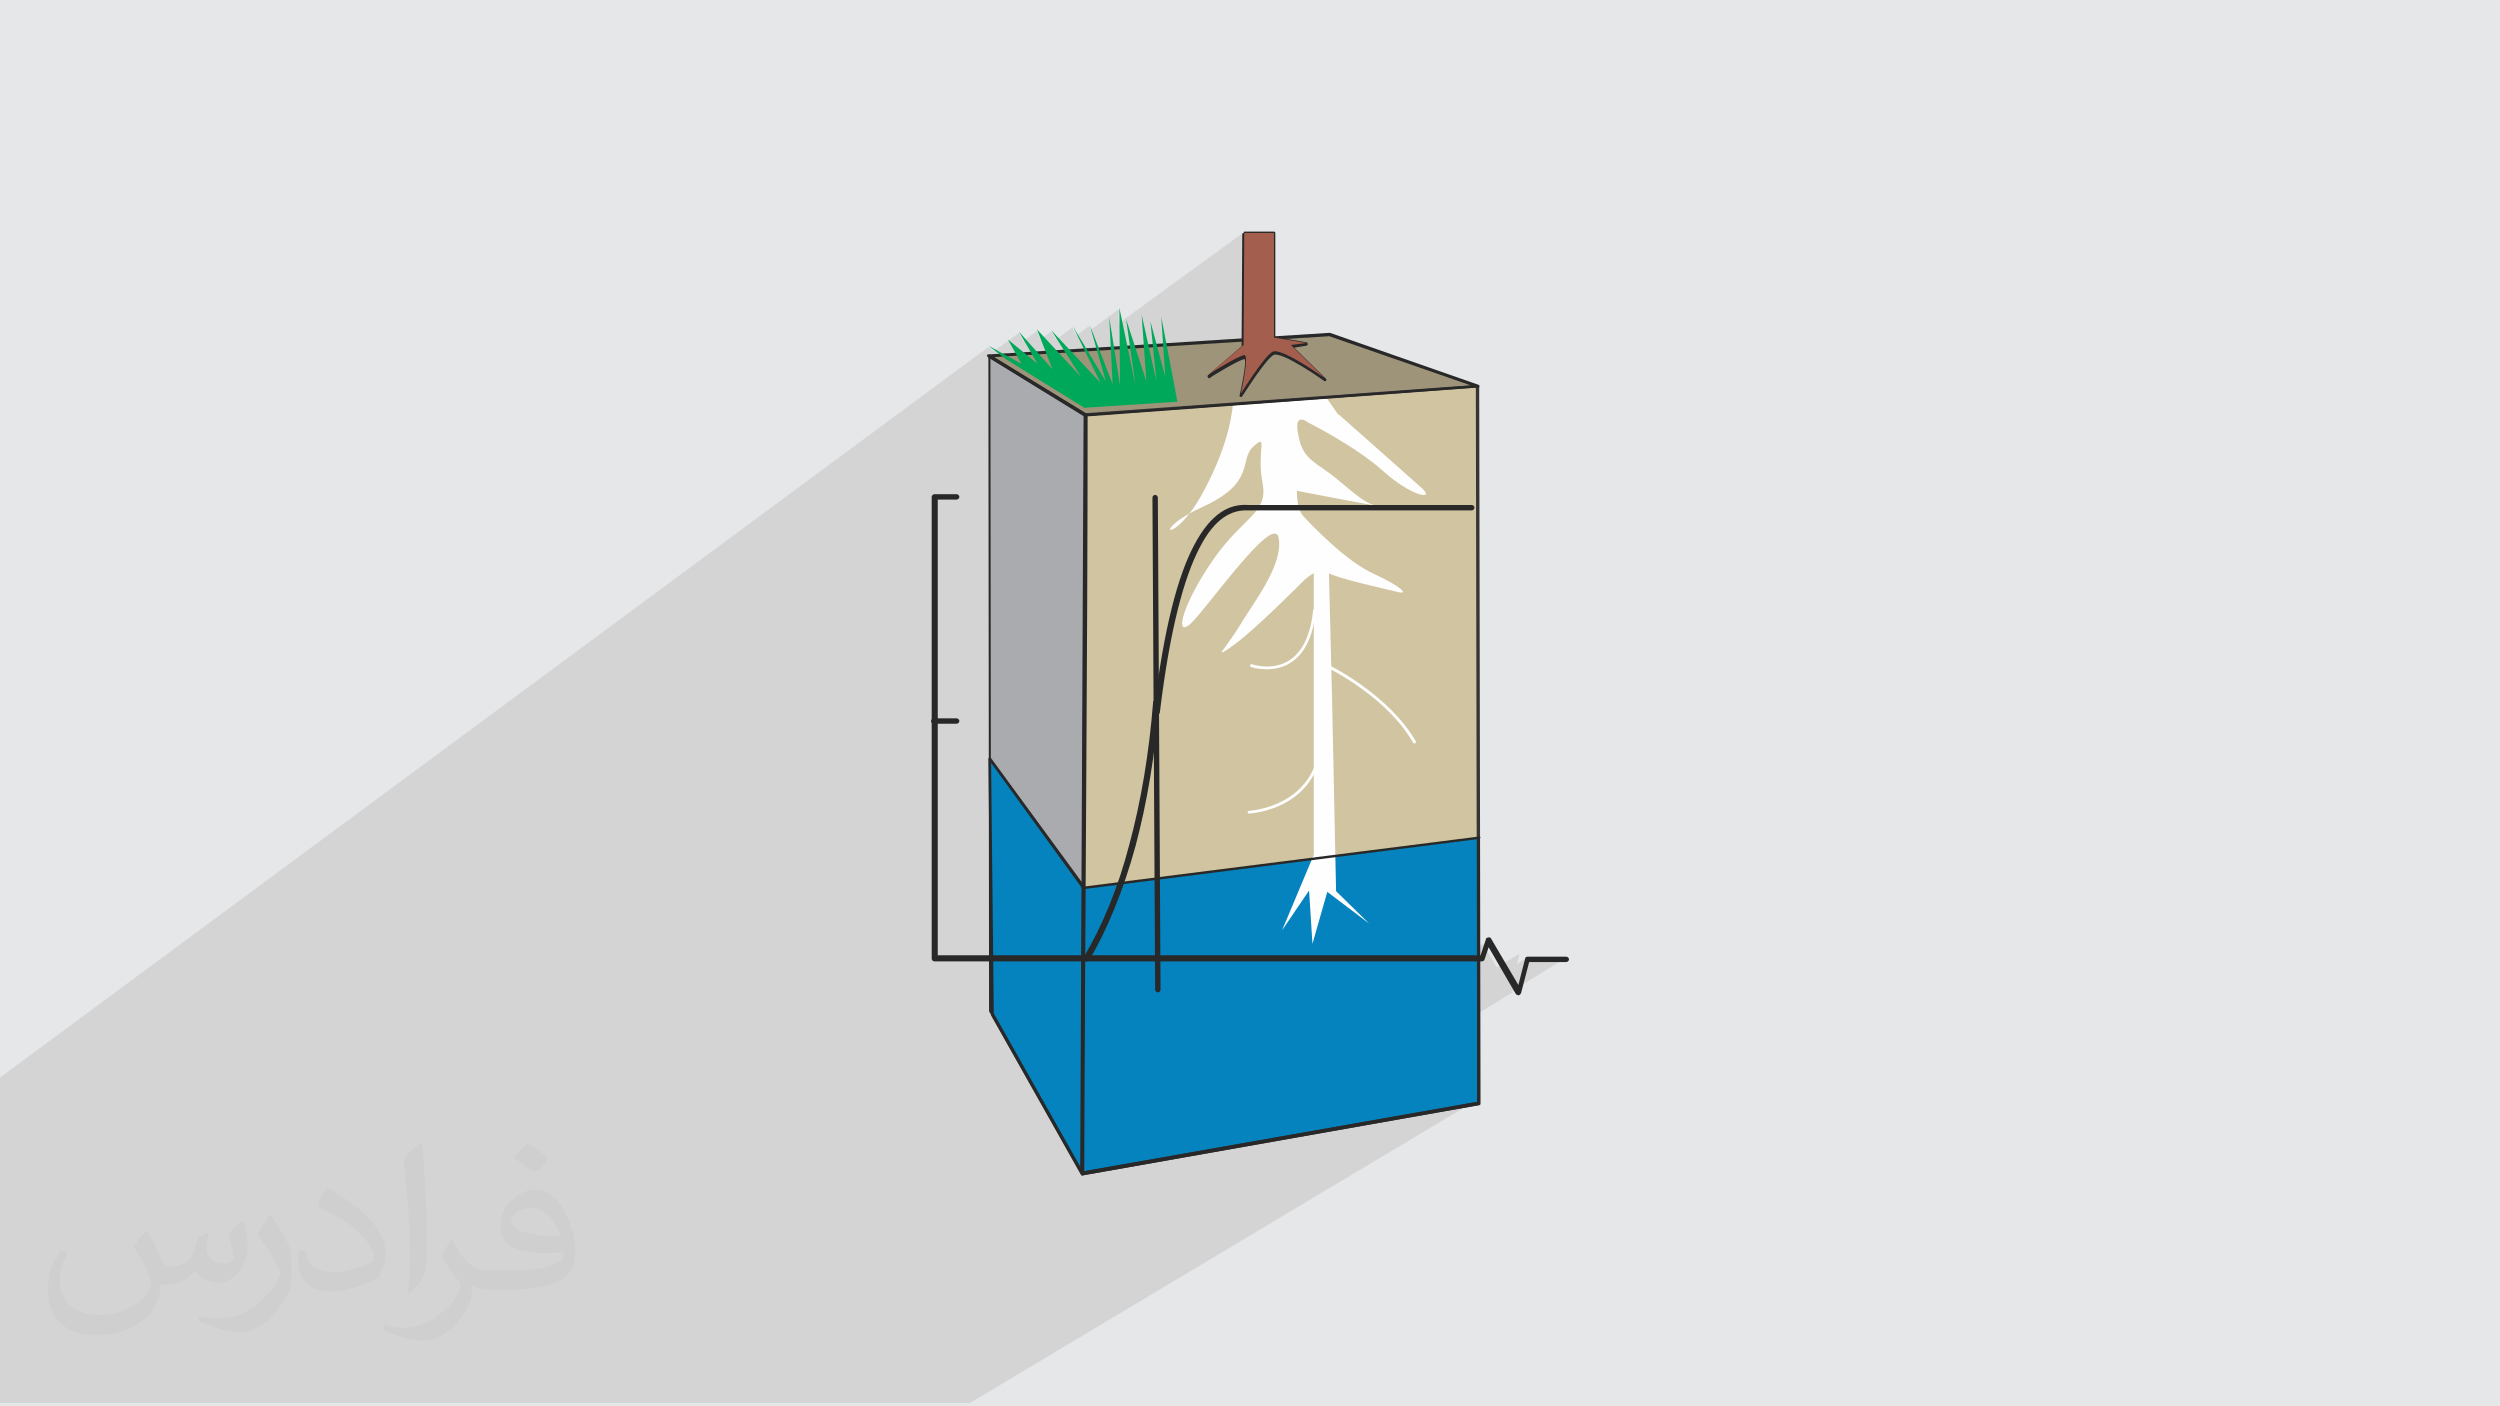 <?xml version="1.0" encoding="UTF-8"?>
<!DOCTYPE svg PUBLIC "-//W3C//DTD SVG 1.1//EN" "http://www.w3.org/Graphics/SVG/1.1/DTD/svg11.dtd">
<!-- Creator: CorelDRAW 2017 -->
<svg xmlns="http://www.w3.org/2000/svg" xml:space="preserve" width="3.703in" height="2.083in" version="1.1" style="shape-rendering:geometricPrecision; text-rendering:geometricPrecision; image-rendering:optimizeQuality; fill-rule:evenodd; clip-rule:evenodd"
viewBox="0 0 3703 2083"
 xmlns:xlink="http://www.w3.org/1999/xlink"
 enable-background="new 0 0 64 64">
 <defs>
  <style type="text/css">
   <![CDATA[
    .fil6 {fill:#FEFEFE}
    .fil4 {fill:#A9ABAE}
    .fil12 {fill:#A45E4D}
    .fil11 {fill:#00A859}
    .fil7 {fill:#0483BF}
    .fil5 {fill:#9E947A}
    .fil3 {fill:#D0C4A1}
    .fil0 {fill:#E6E7E8}
    .fil10 {fill:#FEFEFE;fill-rule:nonzero}
    .fil8 {fill:#373435;fill-rule:nonzero}
    .fil9 {fill:#282829;fill-rule:nonzero}
    .fil2 {fill:#373435;fill-opacity:0.031}
    .fil1 {fill:#373435;fill-opacity:0.102}
   ]]>
  </style>
 </defs>
 <g id="Layer_x0020_1">
  <polygon class="fil0" points="0,0 3703,0 3703,2083 0,2083 "/>
  <path class="fil1" d="M0 1829l0 -1 0 -2 0 -28 0 -2 0 -9 0 -5 0 -5 0 -1 0 -1 0 -1 0 -1 0 0 0 -1 0 -4 0 -4 0 -1 0 -1 0 -3 0 -9 0 -3 0 -2 0 -9 0 -2 0 -12 0 -2 0 -4 0 -17 0 -5 0 -2 0 -1 0 -1 0 -1 0 -2 0 -14 0 -3 0 -4 0 -2 0 -13 0 -1 0 -15 0 -5 0 -9 0 -6 0 -1 0 -4 0 -1 0 -1 0 -1 0 0 0 0 0 0 0 -11 1464 -1082 8 6 21 -15 0 0 16 -12 7 12 20 -15 5 13 16 -12 7 12 24 -18 6 12 19 -14 2 6 42 -31 0 21 184 -134 0 0 0 0 0 0 0 0 0 0 0 2 2 -2 0 4 2 -2 -1 164 0 0 0 0 0 0 0 0 0 0 0 0 0 0 0 0 -30 25 4 -3 4 -2 4 -2 4 -2 4 -2 3 -1 3 -1 2 0 1 0 1 1 1 2 1 2 0 3 0 3 0 3 0 4 0 4 0 1 36 -25 2 -1 2 -1 2 0 3 0 3 1 1 0 15 -11 0 0 0 0 9 -1 -4 3 18 -3 -4 3 4 -1 0 0 0 0 0 0 -24 17 2 1 4 2 4 2 4 3 4 3 4 3 4 3 4 3 -2 1 5 3 5 3 4 3 3 2 2 1 1 1 -2 1 1 0 0 0 0 0 0 0 0 0 0 0 0 0 0 0 -38 27 254 -19 -4 2 14 -1 -4 2 4 0 0 0 0 0 0 0 0 0 -143 99 9 8 10 9 10 9 9 8 8 7 6 6 5 4 3 3 2 3 1 2 0 1 -23 16 92 0 1 0 1 0 1 0 1 1 1 1 0 1 0 1 0 1 0 1 0 1 0 1 -1 1 -1 1 -144 97 3 1 7 3 6 3 5 3 5 3 4 2 3 2 3 2 2 2 1 1 1 1 0 1 -107 71 1 37 0 0 0 0 0 0 1 1 3 1 4 2 6 3 7 4 8 5 9 6 10 7 10 8 10 8 10 9 10 10 10 11 9 11 9 12 8 13 0 0 0 0 0 0 0 0 0 0 0 0 0 0 0 0 -121 78 3 141 49 48 -90 56 207 0 56 -35 0 0 0 0 0 0 0 0 0 0 0 0 0 0 0 0 -7 19 12 -7 20 35 35 -21 -1 0 -1 1 0 1 0 1 0 1 -3 12 11 -7 55 0 1 0 1 0 1 0 -78 48 0 0 0 0 0 0 0 0 0 0 0 0 0 0 0 0 1 0 1 0 1 0 1 0 -342 208 279 -49 0 0 -5 3 8 -1 -5 3 6 -1 0 0 0 0 0 0 0 0 -746 446 0 0 0 0 0 0 -4 0 -5 0 0 0 -185 0 -2 0 -6 0 0 0 -1 0 -17 0 -33 0 -15 0 -2 0 -48 0 -1 0 -16 0 -5 0 -22 0 -2 0 -29 0 0 0 0 0 -1 0 -2 0 0 0 0 0 -1 0 0 0 0 0 0 0 -12 0 -141 0 -32 0 -69 0 -11 0 -10 0 -13 0 -3 0 -11 0 -148 0 -1 0 -11 0 -3 0 -3 0 -1 0 0 0 -2 0 -8 0 -1 0 0 0 -2 0 -30 0 -7 0 -25 0 0 0 -56 0 -5 0 -1 0 -15 0 0 0 -5 0 -1 0 -30 0 -2 0 -8 0 -51 0 -2 0 -48 0 -9 0 -7 0 -39 0 -1 0 -7 0 -3 0 -9 0 0 0 -3 0 -2 0 -1 0 0 0 -20 0 -10 0 -1 0 -1 0 -34 0 -2 0 -3 0 -42 0 -9 0 -5 0 -6 0 -2 0 -2 0 -54 0 -6 0 0 -1 0 0 0 -2 0 -7 0 -18 0 -2 0 -1 0 -10 0 -11 0 -1 0 -5 0 -1 0 -2 0 -6 0 -20 0 0 0 -1 0 -6 0 -20 0 -5 0 -3 0 -7 0 -11 0 -1 0 -1 0 -1 0 -3 0 -1 0 -19 0 -25 0 -3 0 -1 0 -1 0 -2 0 0 0 -2 0 0 0 -2 0 -1 0 -6 0 -2 0 -2 0 -2 0 0 0 -3 0 -2 0 -2 0 0 0 -17 0 -4 0 0 0 -3 0 -2 0 0 0 -2 0 -1 0 -1zm1842 -1305l-6 4 0 0 6 -4z"/>
  <path class="fil2" d="M219 1825c7,11 12,21 16,32 3,7 5,19 21,19 5,0 11,-1 17,-5 7,-3 12,-9 14,-17l6 -21 15 -7 1 1c-2,8 -3,15 -3,21 0,18 15,24 27,24 7,0 13,-3 13,-10 0,-8 -4,-22 -8,-35 7,-7 14,-14 22,-20l1 1c4,15 6,30 6,40 0,10 -4,20 -8,27 -7,14 -20,25 -36,25 -12,0 -25,-6 -34,-17l-1 0c-9,11 -22,20 -43,20l-7 0c-1,14 -4,24 -9,33 -13,25 -50,42 -85,42 -49,0 -73,-28 -73,-66 0,-23 7,-45 19,-60l10 4c-7,14 -12,27 -12,40 0,35 29,52 61,52 30,0 68,-20 75,-42 -3,-25 -12,-36 -26,-59 4,-7 10,-15 17,-23l1 0 0 0 0 0 0 0 0 0 3 1 0 0zm563 -132c10,6 20,14 30,23 -6,8 -12,15 -21,21 -10,-8 -20,-15 -30,-22 7,-8 14,-15 20,-22l0 0 1 0 0 0zm5 96c-17,0 -30,11 -30,19 0,17 33,23 73,23 -5,-20 -22,-42 -43,-42zm-37 93c22,0 41,-1 55,-4 16,-4 30,-12 30,-18 0,-2 0,-3 -1,-5 -9,1 -19,1 -29,1 -29,0 -52,-7 -60,-23 -2,-4 -4,-10 -4,-15 0,-16 7,-32 19,-42 10,-9 21,-14 33,-14 20,0 37,17 48,42 6,14 11,30 11,51 0,14 -4,25 -12,34 -16,15 -45,21 -90,21l-21 0 0 0 -5 0c-11,0 -19,-2 -25,-7l-1 0c0,3 1,5 1,7 0,10 -3,23 -10,33 -20,30 -42,43 -60,43 -19,0 -42,-7 -63,-17l4 -7c7,3 16,5 29,5 34,0 78,-33 84,-64 -1,-3 -3,-6 -7,-10 -10,-12 -16,-22 -22,-32 5,-10 10,-18 14,-25l2 0c14,29 28,46 57,46l4 0 0 0 21 0 0 0 0 0 0 0 0 0 -2 0 0 0zm-146 31c2,-14 3,-29 3,-43l0 -21c0,-39 -5,-96 -9,-133 7,-8 17,-17 25,-23l2 1c5,47 7,101 7,151 0,13 -1,26 -2,35 -1,12 -8,21 -22,35l-3 -1 0 0 0 0 0 0 0 0 -1 -1 0 0zm-151 -62c1,18 10,33 41,33 20,0 36,-5 55,-14 3,-2 5,-3 5,-5 0,-12 -9,-27 -24,-41 -14,-13 -34,-25 -51,-32 -6,-3 -8,-5 -8,-8 0,-5 7,-17 13,-24l2 0c20,11 43,27 60,44 15,16 25,33 25,51 0,13 -4,26 -11,38 -22,11 -46,20 -70,20 -29,0 -48,-13 -48,-45 0,-3 0,-9 1,-16l10 0 0 0 0 0 0 0 0 0 0 -1 0 0zm-52 -52l18 29c7,11 13,22 13,41l0 24c0,19 -12,39 -32,60 -15,14 -29,20 -42,20 -19,0 -40,-6 -65,-17l3 -7c8,2 17,4 28,4 35,0 72,-26 88,-58 2,-4 3,-7 3,-9 0,-4 -2,-8 -4,-11 -9,-17 -19,-33 -30,-47 6,-9 12,-18 18,-27l2 0 0 0 0 0 0 0 0 0 0 -2 0 0z"/>
  <polygon class="fil3" points="2188,572 2190,1635 1603,1739 1608,614 "/>
  <polygon class="fil4" points="1465,527 1608,614 1605,1207 1603,1739 1466,1497 "/>
  <polygon class="fil5" points="1970,495 2190,572 1944,590 1608,614 1465,527 "/>
  <path class="fil6" d="M1983 614c0,0 102,90 123,109 21,19 -16,12 -57,-25 -41,-37 -111,-72 -111,-72 0,0 -20,-16 -16,12 4,28 11,39 39,57 28,19 54,48 74,53 20,5 -114,-21 -114,-21 0,0 -1,25 9,37 11,12 64,68 105,86 41,19 52,31 36,27 -16,-4 -90,-20 -105,-29 -15,-9 -36,13 -36,13 0,0 -68,69 -102,94 -35,25 -13,7 8,-28 21,-35 65,-90 58,-130 -7,-40 -112,113 -133,129 -21,16 -9,-32 36,-97 45,-65 82,-68 73,-114 -9,-47 9,-74 -13,-54 -23,20 5,53 -76,90 -81,37 -44,60 0,-20 44,-80 45,-133 45,-133l138 -10 18 26z"/>
  <polygon class="fil7" points="2190,1241 2190,1635 1603,1739 1469,1503 1466,1124 1605,1315 "/>
  <polygon class="fil6" points="1968,832 1973,1032 1979,1320 2028,1368 1966,1321 1944,1398 1939,1319 1899,1378 1946,1266 1946,849 "/>
  <path class="fil8" d="M2191 572l2 1063c0,1 -1,2 -2,2l-587 104c-1,0 -2,-1 -3,-2l0 -1 5 -1124c0,-1 1,-2 2,-2l580 -42c1,0 2,1 2,2l0 0zm-3 1061l-2 -1059 -576 42 -5 1119 583 -103z"/>
  <path class="fil9" d="M1466 525l144 88c1,0 1,1 1,2 0,375 -4,749 -5,1124 0,1 -1,2 -2,2 -1,0 -2,0 -2,-1l-137 -242c0,0 0,-1 0,-1l-1 -970c0,-1 1,-2 2,-2 0,0 1,0 1,0zm140 91l-139 -85 1 965 132 234 5 -1115z"/>
  <path class="fil9" d="M1970 493l220 77c1,0 2,2 1,3 0,1 -1,1 -2,1l-582 43c-1,0 -1,0 -1,0l-143 -88c-1,-1 -1,-2 -1,-3 0,-1 1,-1 2,-1l505 -32c0,0 1,0 1,0zm209 78l-210 -73 -497 31 137 84 571 -42z"/>
  <path class="fil9" d="M1707 737c0,-2 2,-4 4,-4 2,0 4,2 4,4l4 729c0,2 -2,4 -4,4 -2,0 -4,-2 -4,-4l-4 -729z"/>
  <path class="fil9" d="M2180 748c2,0 4,2 4,4 0,2 -2,4 -4,4l-331 0 -1 0c-24,-1 -49,12 -71,55 -23,44 -44,120 -59,244 0,2 -2,4 -5,4 -2,0 -4,-2 -4,-5 15,-125 36,-202 60,-247 25,-47 52,-61 80,-59l331 0z"/>
  <path class="fil9" d="M1843 343l44 0c1,0 2,1 2,2l0 154 46 8c1,0 2,1 2,3 0,1 -1,2 -2,2l-18 3 47 46c1,1 1,2 0,3 -1,1 -2,1 -3,0 0,0 -63,-45 -75,-38 -12,7 -46,61 -46,61 -1,1 -2,1 -3,1 -1,-1 -1,-2 -1,-2l0 0c1,-3 12,-55 7,-54 -8,1 -51,27 -51,28 -1,1 -2,0 -3,-1 -1,-1 0,-2 0,-3l50 -43 1 -166c0,-1 1,-2 2,-2zm42 4l-39 0 -1 164c0,1 0,1 -1,2l-30 25c12,-7 25,-14 29,-14 8,-1 4,31 0,48 11,-16 32,-47 41,-53 9,-5 39,12 60,26l-33 -33c0,0 -1,-1 -1,-1 0,-1 1,-2 2,-3l9 -1 -34 -6c-1,0 -2,-1 -2,-2l0 -153z"/>
  <path class="fil9" d="M2192 1241l0 394c0,1 -1,2 -2,2l-587 104c-1,0 -2,0 -2,-1l-133 -236c0,0 0,-1 0,-1l-4 -379c0,-1 1,-2 2,-2 1,0 1,0 2,1l139 190 584 -74c1,0 2,1 2,2l0 0zm-4 392l0 -390 -583 74c-1,0 -2,0 -2,-1l-135 -186 4 371 132 234 584 -103z"/>
  <path class="fil9" d="M1603 1302c0,-1 1,-2 2,-2 1,0 2,1 2,2l-2 436c0,1 -1,2 -2,2 -1,0 -2,-1 -2,-2l2 -436z"/>
  <path class="fil9" d="M2320 1417c2,0 4,2 4,4 0,2 -2,4 -4,4l-55 0 -12 46c-1,2 -3,4 -5,3 -1,0 -2,-1 -3,-2l-40 -69 -6 18c-1,2 -2,3 -4,3l-811 0c-2,0 -4,-2 -4,-4l0 -684c0,-2 2,-4 4,-4l33 0c2,0 4,2 4,4 0,2 -2,4 -4,4l-28 0 0 675 804 0 8 -24c0,-1 1,-2 2,-2 2,-1 5,-1 6,2l40 68 10 -39c0,-2 2,-3 4,-3l58 0z"/>
  <path class="fil9" d="M1613 1422c-1,2 -4,3 -6,2 -2,-1 -3,-4 -2,-6 27,-45 51,-102 68,-168 17,-63 29,-134 35,-210 0,-2 2,-4 5,-4 2,0 4,2 4,5 -6,77 -18,148 -35,212 -18,66 -42,124 -69,170z"/>
  <path class="fil9" d="M1417 1064c2,0 4,2 4,4 0,2 -2,4 -4,4l-34 0c-2,0 -4,-2 -4,-4 0,-2 2,-4 4,-4l34 0z"/>
  <path class="fil10" d="M2097 1098c1,1 0,2 -1,3 -1,1 -2,0 -3,-1 -38,-67 -123,-109 -123,-109 -1,-1 -2,-2 -1,-3 1,-1 2,-2 3,-1 0,0 86,43 125,111z"/>
  <path class="fil10" d="M1850 1205c-1,0 -2,-1 -2,-2 0,-1 1,-2 2,-2 0,0 106,-5 106,-115 0,-1 1,-2 2,-2 1,0 2,1 2,2 0,114 -109,119 -110,119z"/>
  <path class="fil10" d="M1853 988c-1,0 -2,-2 -1,-3 0,-1 2,-2 3,-1 0,0 79,28 90,-80 0,-1 1,-2 2,-2 1,0 2,1 2,2 -11,113 -96,84 -96,84z"/>
  <polygon class="fil11" points="1490,532 1606,604 1744,595 1720,469 1726,558 1704,476 1713,565 1691,466 1698,565 1668,473 1682,571 1658,456 1659,571 1643,470 1648,569 1614,481 1638,565 1589,483 1630,567 1557,489 1601,558 1536,488 1559,547 1509,491 1537,539 1493,503 1513,539 1464,512 "/>
  <path class="fil12" d="M1843 345l44 0 0 155 24 4 24 4 -23 3 50 49c0,0 -64,-46 -77,-39 -13,7 -47,62 -47,62 0,0 13,-58 5,-57 -9,1 -52,28 -52,28l51 -43 1 -167z"/>
 </g>
</svg>
